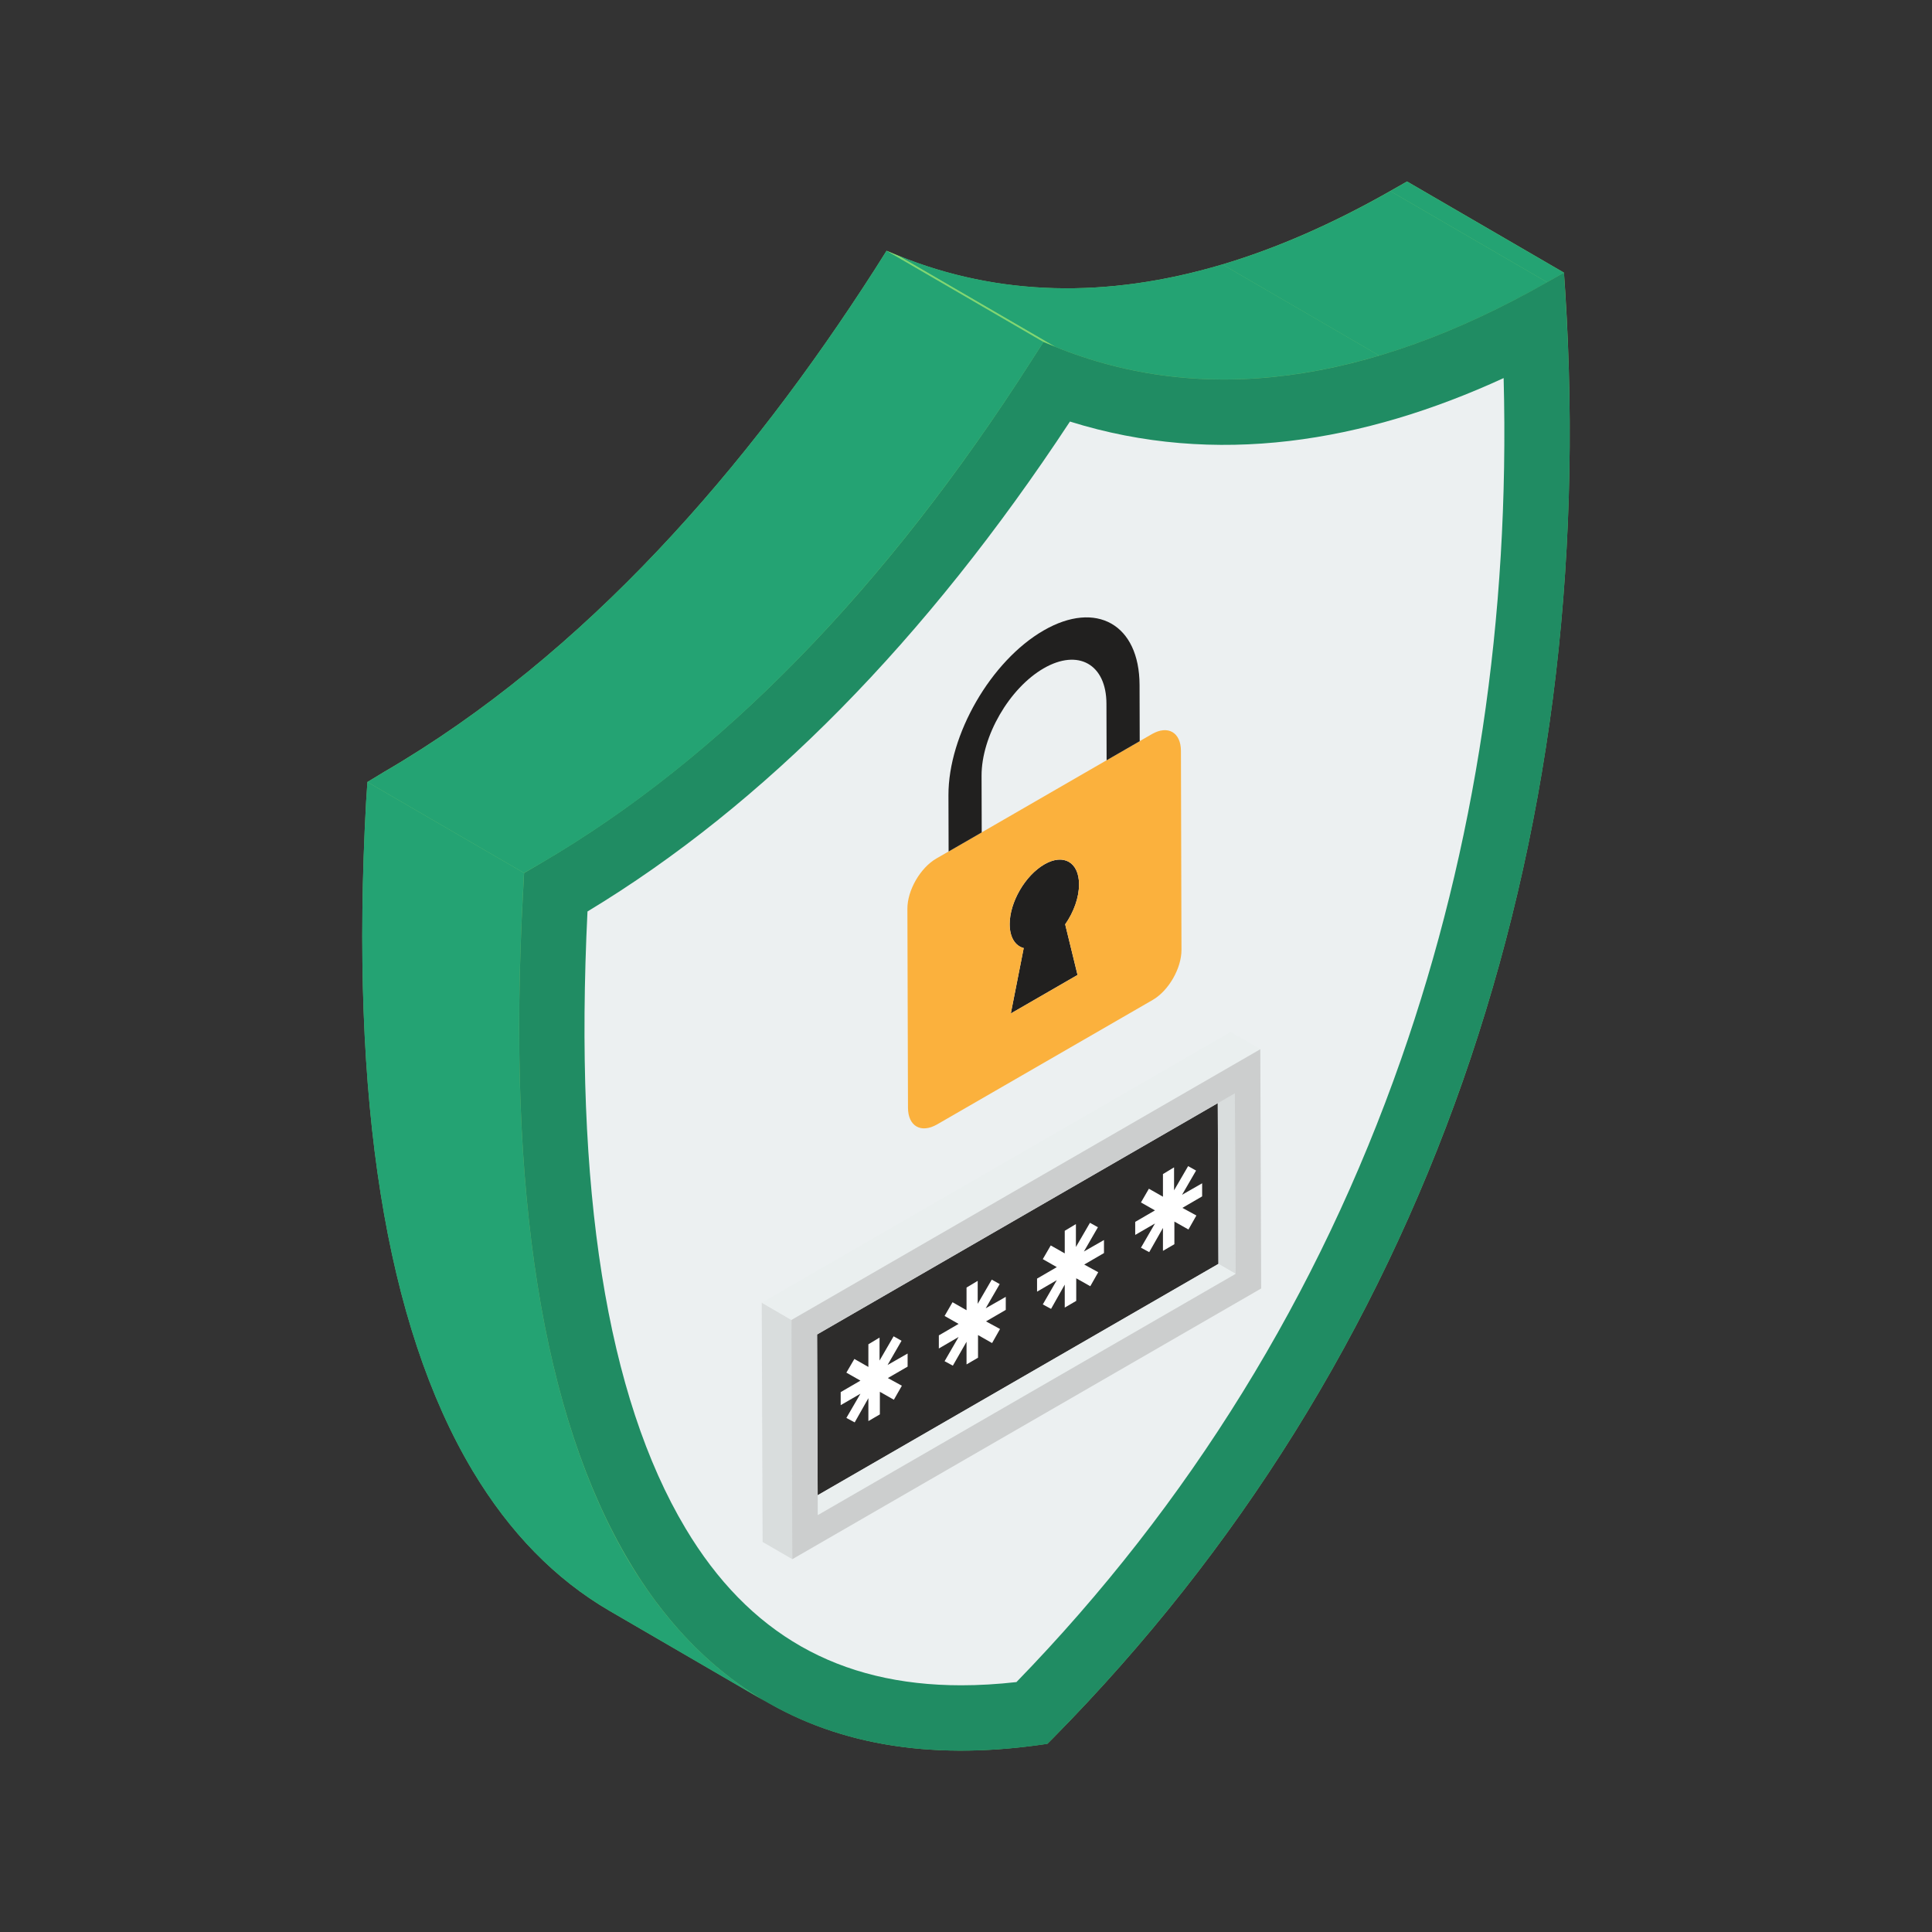 <svg width="36" height="36" viewBox="0 0 36 36" fill="none" xmlns="http://www.w3.org/2000/svg">
<rect x="0" y="0" width="36" height="36" fill="#333333" stroke="none"/>
<path d="M11.727 29.105C11.897 29.392 12.08 29.66 12.275 29.916C12.08 29.666 11.897 29.392 11.727 29.105Z" fill="#70C470"/>
<path d="M11.727 29.105C11.897 29.392 12.08 29.66 12.275 29.916C12.08 29.666 11.897 29.392 11.727 29.105Z" fill="#70C470"/>
<path d="M29.166 5.428L29.142 5.08L26.218 3.381L25.907 3.558C24.835 4.167 23.793 4.624 22.776 4.928C20.62 5.568 18.597 5.519 16.739 4.764L16.52 4.672L16.301 5.019C13.938 8.703 10.923 12.19 7.158 14.382L6.847 14.571L6.822 14.943C6.518 20.504 7.188 24.695 8.808 27.406C9.497 28.557 10.343 29.422 11.354 30.013L14.278 31.712C14.205 31.67 14.138 31.627 14.071 31.578C15.509 32.498 17.294 32.809 19.395 32.51L19.517 32.492L19.633 32.376C23.069 28.892 25.633 24.774 27.259 20.139C28.855 15.57 29.495 10.624 29.166 5.428ZM11.726 29.105C11.897 29.392 12.079 29.66 12.274 29.916C12.079 29.666 11.897 29.392 11.726 29.105Z" fill="#70C470"/>
<path d="M28.828 5.259L25.906 3.561L26.219 3.383L29.141 5.081L28.828 5.259Z" fill="#24A373"/>
<path d="M28.829 5.259L25.907 3.561C24.836 4.17 23.793 4.626 22.778 4.928L25.7 6.626C26.714 6.324 27.758 5.868 28.829 5.259Z" fill="#24A373"/>
<path d="M22.778 4.927C20.623 5.57 18.601 5.517 16.74 4.764L19.662 6.462C21.523 7.215 23.544 7.268 25.7 6.625L22.778 4.927Z" fill="#24A373"/>
<path d="M19.442 6.374L16.52 4.676L16.74 4.765L19.662 6.463L19.442 6.374Z" fill="#81D672"/>
<path d="M14.277 31.714L11.354 30.014C10.342 29.423 9.496 28.558 8.807 27.407C7.187 24.696 6.517 20.505 6.821 14.944L6.846 14.572L9.764 16.266L9.745 16.637C9.441 22.205 10.111 26.396 11.725 29.107C12.414 30.252 13.266 31.123 14.277 31.714Z" fill="#24A373"/>
<path d="M19.442 6.373L19.662 6.462C22.398 7.571 25.482 7.164 28.828 5.258L29.142 5.08L29.164 5.428C29.498 10.623 28.856 15.573 27.259 20.137C25.635 24.773 23.07 28.89 19.635 32.374L19.516 32.495L19.396 32.512C15.952 32.999 13.372 31.854 11.728 29.103C10.11 26.396 9.442 22.202 9.746 16.639L9.766 16.267L10.079 16.083C13.425 14.126 16.502 10.975 19.222 6.716L19.442 6.373Z" fill="#208C63"/>
<path d="M17.911 31.403C15.631 31.403 13.95 30.447 12.774 28.479C11.307 26.026 10.693 22.16 10.947 16.984C14.235 14.998 17.256 11.929 19.937 7.855C22.657 8.706 25.418 8.24 28.018 7.045C28.135 11.514 27.494 15.775 26.108 19.735C24.573 24.121 22.162 28.025 18.94 31.343C18.586 31.383 18.24 31.403 17.911 31.403Z" fill="#ECF0F1"/>
<path d="M19.443 6.373L19.224 6.714C16.893 10.361 13.853 13.887 10.081 16.083L9.764 16.266L6.846 14.572L7.157 14.384C10.912 12.197 13.926 8.721 16.3 5.021L16.52 4.674L19.443 6.373Z" fill="#24A373"/>
<path d="M19.461 16.106C19.818 15.9 20.105 16.067 20.106 16.477C20.107 16.723 20.007 16.998 19.848 17.224L20.078 18.167L18.835 18.885L19.075 17.666C18.919 17.626 18.815 17.469 18.814 17.223C18.813 16.813 19.101 16.314 19.461 16.106Z" fill="#21201F"/>
<path d="M21.464 13.679C21.763 13.507 22.004 13.648 22.005 13.991L22.015 17.699C22.016 18.042 21.777 18.46 21.478 18.633L17.463 20.951C17.161 21.125 16.92 20.984 16.919 20.641L16.908 16.933C16.907 16.59 17.147 16.172 17.448 15.997L17.676 15.866L18.293 15.51L20.62 14.166L21.237 13.81L21.464 13.679ZM20.079 18.167L19.848 17.224C20.007 16.997 20.107 16.723 20.106 16.477C20.105 16.067 19.819 15.899 19.462 16.105C19.101 16.314 18.813 16.812 18.814 17.223C18.815 17.469 18.919 17.625 19.076 17.666L18.835 18.884L20.079 18.167Z" fill="#FBB13D"/>
<path d="M19.446 11.748C20.426 11.182 21.231 11.633 21.234 12.763L21.237 13.811L20.62 14.167L20.617 13.112C20.615 12.377 20.091 12.082 19.448 12.453C18.808 12.822 18.288 13.721 18.29 14.456L18.293 15.511L17.676 15.867L17.673 14.819C17.67 13.689 18.466 12.314 19.446 11.748Z" fill="#21201F"/>
<path d="M22.704 23.55L15.236 27.861L15.225 24.865L22.691 20.555L22.704 23.55Z" fill="#2D2C2B"/>
<path d="M23.024 23.737L22.704 23.551L22.691 20.186L23.011 20.371L23.024 23.737Z" fill="#D9DDDD"/>
<path d="M15.238 28.232L14.918 28.046L22.704 23.551L23.023 23.736L15.238 28.232Z" fill="#EAEFEF"/>
<path d="M14.764 29.053L14.21 28.732L14.194 24.273L14.747 24.595C14.852 26.188 14.892 27.71 14.764 29.053Z" fill="#D9DDDD"/>
<path d="M14.747 24.594L14.194 24.273L22.93 19.229L23.484 19.55C20.447 21.645 17.511 23.405 14.747 24.594Z" fill="#EAEFEF"/>
<path d="M14.748 24.595L23.484 19.551L23.5 24.009L14.764 29.053L14.748 24.595ZM23.023 23.737L23.01 20.372L15.225 24.867L15.238 28.232L23.023 23.737Z" fill="#CCCECE"/>
<path d="M18.367 24.378L18.741 24.165V24.408L18.373 24.622L18.634 24.764L18.486 25.026L18.224 24.877V25.299L18.01 25.424V25.002L17.755 25.447L17.601 25.364L17.862 24.913L17.494 25.127V24.883L17.862 24.669L17.601 24.521L17.749 24.265L18.01 24.414V23.992L18.218 23.867V24.295L18.48 23.844L18.628 23.927L18.367 24.378Z" fill="white"/>
<path d="M16.538 25.435L16.912 25.221V25.465L16.544 25.678L16.805 25.821L16.656 26.082L16.395 25.934V26.355L16.181 26.48V26.053L15.926 26.504L15.771 26.421L16.033 25.97L15.665 26.183V25.94L16.033 25.726L15.771 25.577L15.92 25.322L16.181 25.471V25.049L16.389 24.924V25.352L16.651 24.9L16.799 24.983L16.538 25.435Z" fill="white"/>
<path d="M20.197 23.32L20.571 23.106V23.349L20.203 23.563L20.464 23.706L20.316 23.967L20.054 23.819V24.24L19.84 24.365V23.937L19.585 24.389L19.431 24.306L19.692 23.854L19.324 24.068V23.825L19.692 23.611L19.431 23.462L19.579 23.207L19.84 23.355V22.934L20.048 22.809V23.236L20.31 22.785L20.458 22.868L20.197 23.32Z" fill="white"/>
<path d="M22.026 22.263L22.4 22.049V22.293L22.032 22.507L22.293 22.649L22.145 22.91L21.883 22.762V23.184L21.67 23.308V22.881L21.414 23.332L21.26 23.249L21.521 22.798L21.153 23.011V22.768L21.521 22.554L21.26 22.406L21.408 22.15L21.67 22.299V21.877L21.877 21.752V22.18L22.139 21.729L22.287 21.812L22.026 22.263Z" fill="white"/>
</svg>
